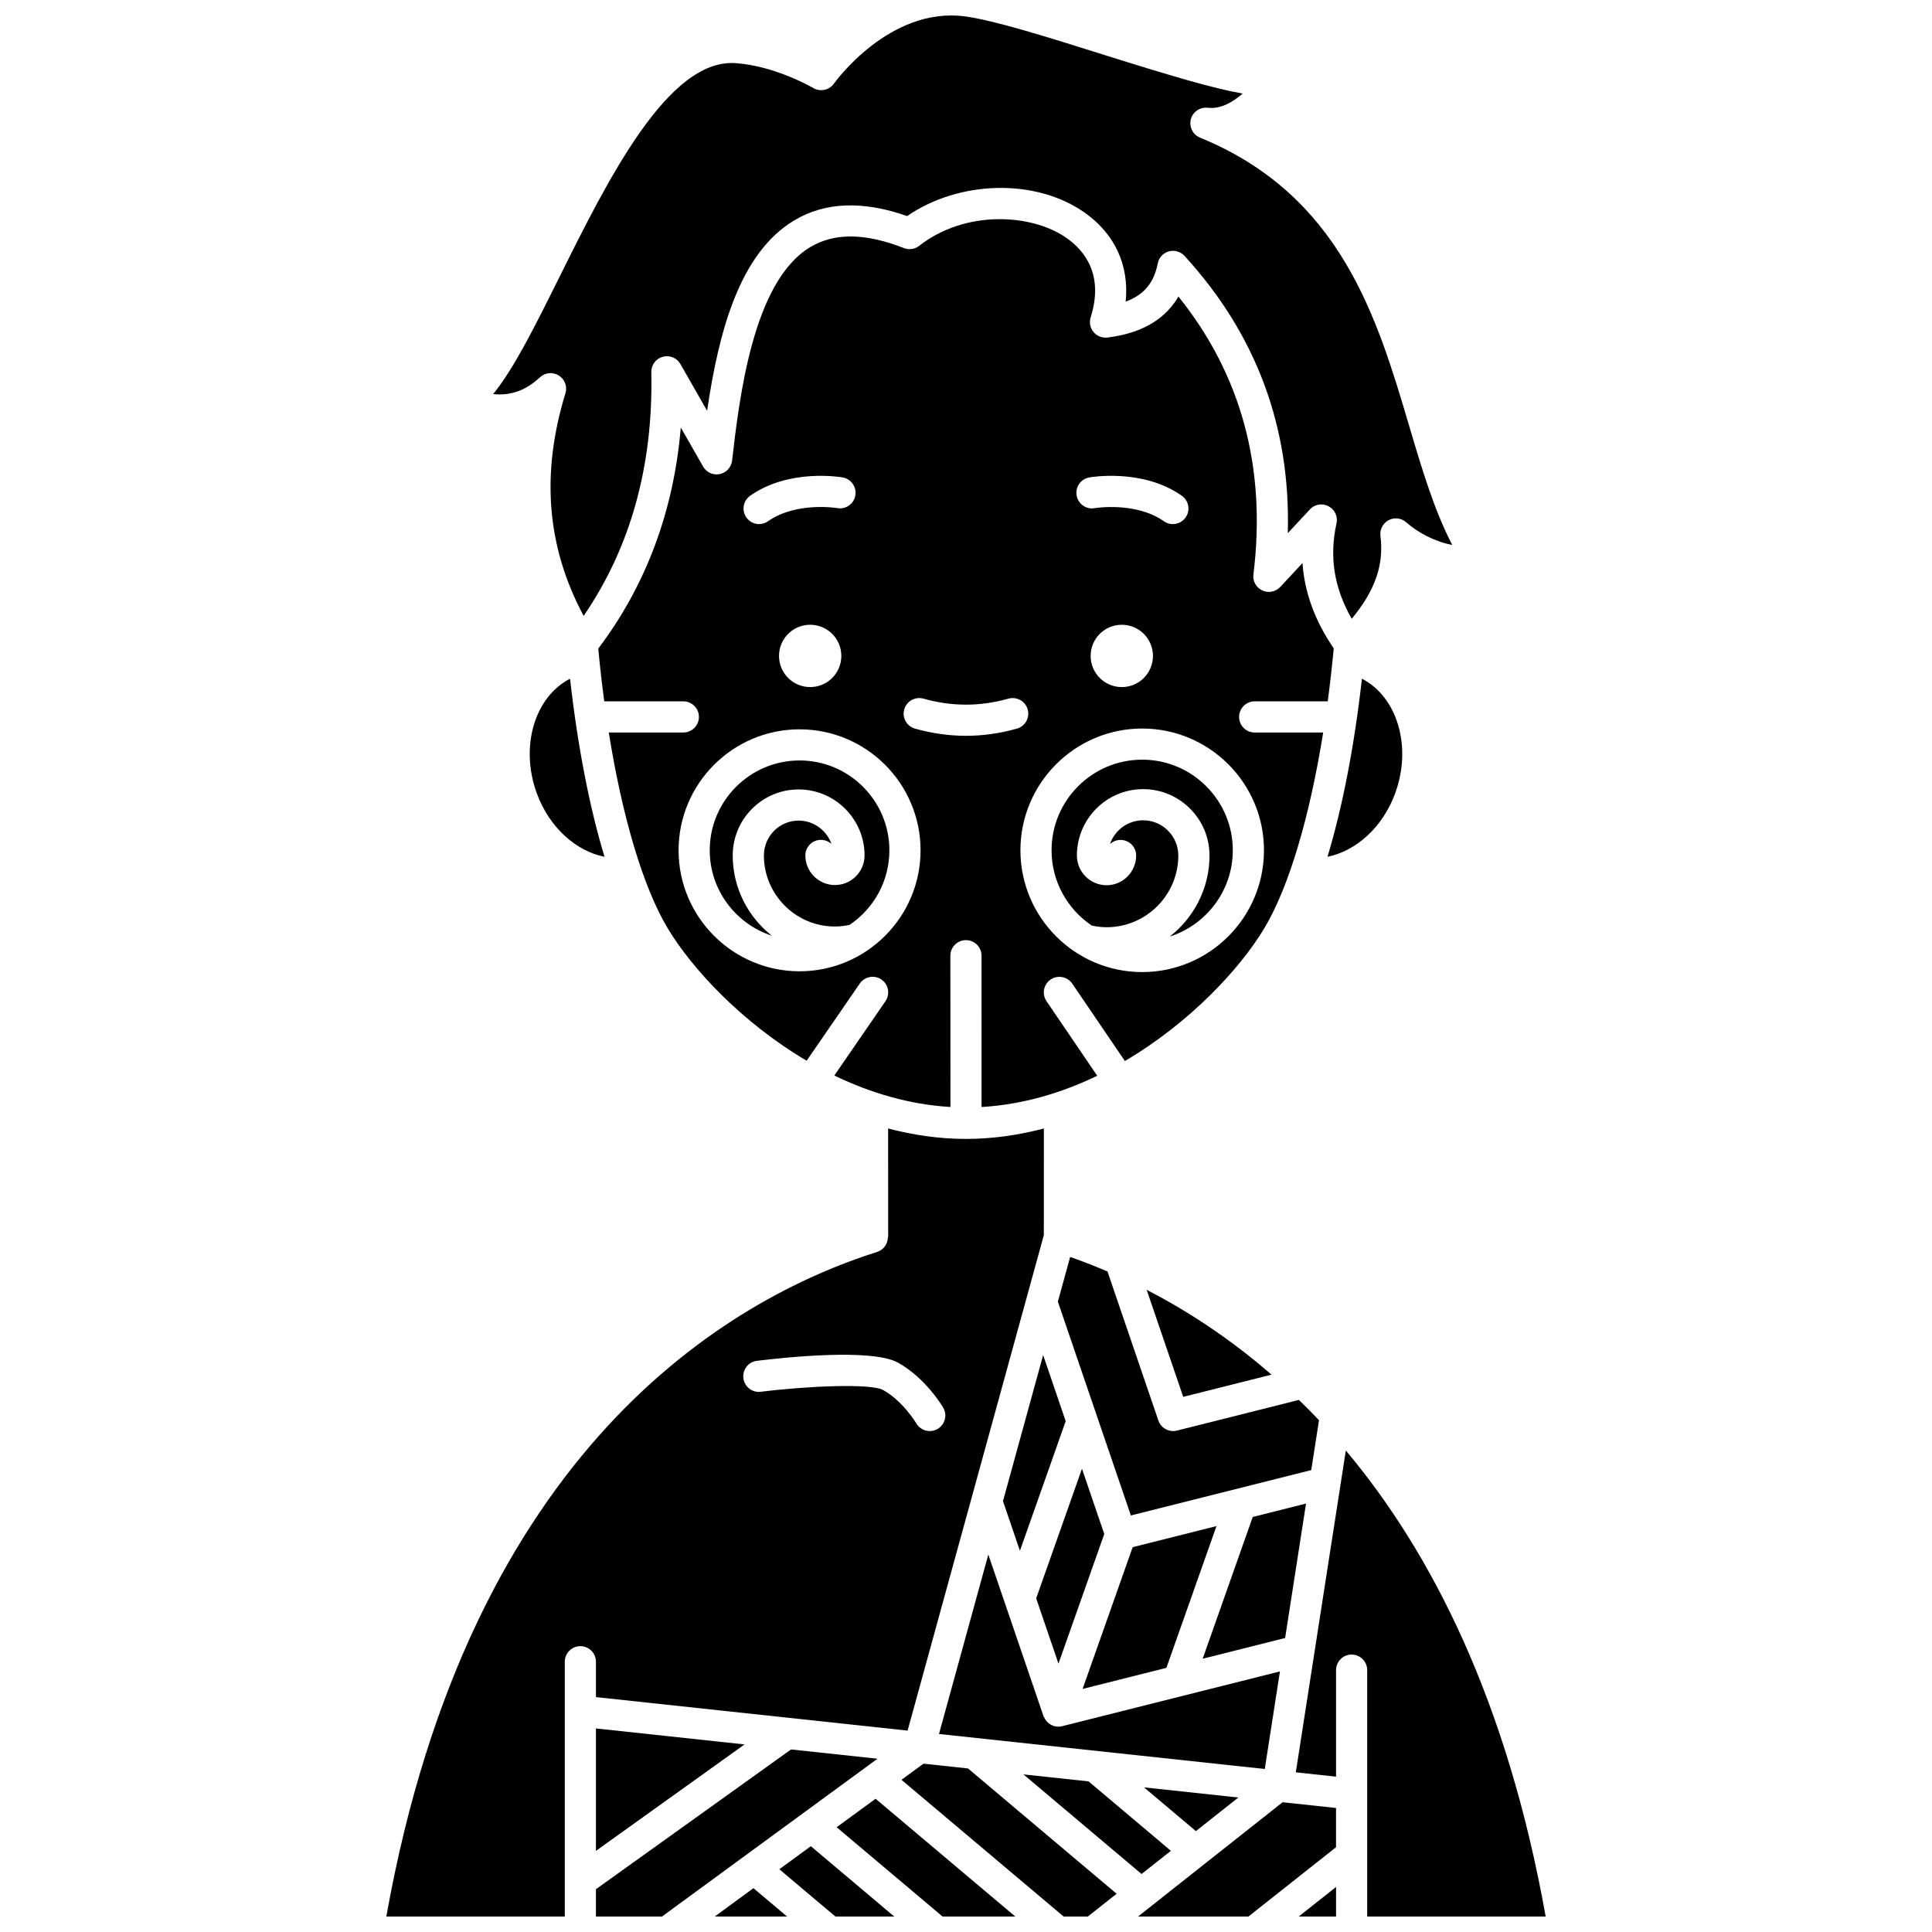 <?xml version="1.0" encoding="UTF-8"?>
<!-- Uploaded to: ICON Repo, www.iconrepo.com, Generator: ICON Repo Mixer Tools -->
<svg width="800px" height="800px" version="1.1" viewBox="144 144 512 512" xmlns="http://www.w3.org/2000/svg">
 <defs>
  <clipPath id="j">
   <path d="m274 148.09h255v159.91h-255z"/>
  </clipPath>
  <clipPath id="h">
   <path d="m333 644h20v7.902h-20z"/>
  </clipPath>
  <clipPath id="g">
   <path d="m382 611h58v40.902h-58z"/>
  </clipPath>
  <clipPath id="f">
   <path d="m365 620h49v31.902h-49z"/>
  </clipPath>
  <clipPath id="e">
   <path d="m488 644h11v7.902h-11z"/>
  </clipPath>
  <clipPath id="d">
   <path d="m445 621h54v30.902h-54z"/>
  </clipPath>
  <clipPath id="c">
   <path d="m350 633h31v18.902h-31z"/>
  </clipPath>
  <clipPath id="b">
   <path d="m301 607h76v44.902h-76z"/>
  </clipPath>
  <clipPath id="a">
   <path d="m487 528h67v123.9h-67z"/>
  </clipPath>
  <clipPath id="i">
   <path d="m246 443h175v208.9h-175z"/>
  </clipPath>
 </defs>
 <path d="m466.38 548.43-22.211 5.586-13.27 37.57 22.211-5.59z"/>
 <path d="m418.6 567.58 5.906 17.297 12.137-34.352-5.91-17.297z"/>
 <path d="m483.2 586.94-57.746 14.523c-0.312 0.078-0.629 0.113-0.938 0.117-0.023 0-0.051 0.012-0.074 0.012-0.031 0-0.07-0.016-0.102-0.016-0.418-0.012-0.824-0.078-1.215-0.211-0.02-0.008-0.039-0.004-0.059-0.008-0.074-0.023-0.121-0.086-0.195-0.117-0.375-0.156-0.719-0.359-1.035-0.621-0.133-0.105-0.238-0.223-0.355-0.344-0.223-0.23-0.41-0.488-0.574-0.777-0.09-0.152-0.176-0.297-0.242-0.461-0.039-0.086-0.098-0.152-0.129-0.242l-14.621-42.816-13.074 47.543 86.336 9.277z"/>
 <path d="m493.55 520.38c-1.762-1.871-3.539-3.656-5.324-5.387l-32.332 8.129c-0.34 0.086-0.676 0.125-1.008 0.125-1.727 0-3.324-1.09-3.906-2.797l-13.484-39.492c-3.426-1.461-6.746-2.754-9.895-3.852l-3.258 11.848 19.348 56.66 47.801-12.023z"/>
 <path d="m490.11 542.46-14.125 3.555-13.266 37.566 21.852-5.496z"/>
 <path d="m409.8 541.82 4.492 13.152 12.129-34.352-5.977-17.512z"/>
 <path d="m415.22 614.23 31.305 26.398 7.777-6.144-21.816-18.398z"/>
 <path d="m446.69 345.32c-13.242 0-24.016 10.773-24.016 24.012 0 8.297 4.227 15.621 10.645 19.938 1.281 0.293 2.566 0.457 3.938 0.457 10.48 0 19.008-8.527 19.008-19.008 0-5.144-4.188-9.332-9.332-9.332-4.07 0-7.535 2.644-8.785 6.312 0.734-0.691 1.727-1.109 2.816-1.109 2.281 0 4.129 1.852 4.129 4.129 0 4.34-3.516 7.875-7.828 7.875-4.34 0-7.875-3.531-7.875-7.875 0-9.699 7.871-17.59 17.551-17.59 9.699 0 17.59 7.891 17.59 17.59 0 8.73-4.137 16.492-10.539 21.484 9.684-3.098 16.715-12.176 16.715-22.871-0.004-13.242-10.777-24.012-24.016-24.012z"/>
 <path d="m355.89 345.53c-13.125 0-23.805 10.68-23.805 23.805 0 10.559 6.918 19.523 16.449 22.629-6.297-4.969-10.355-12.645-10.355-21.262 0-9.641 7.828-17.492 17.445-17.492 9.641 0 17.492 7.844 17.492 17.492 0 4.328-3.523 7.844-7.844 7.844-4.328 0-7.844-3.519-7.844-7.844 0-2.281 1.852-4.129 4.129-4.129 1.074 0 2.051 0.41 2.789 1.082-1.262-3.598-4.695-6.184-8.715-6.184-5.066 0-9.188 4.141-9.188 9.234 0 10.387 8.449 18.832 18.832 18.832 1.344 0 2.637-0.164 3.879-0.441 6.356-4.277 10.543-11.535 10.543-19.758-0.004-13.133-10.68-23.809-23.809-23.809z"/>
 <g clip-path="url(#j)">
  <path d="m292.09 243.51c1.586 0.992 2.309 2.922 1.758 4.711-6.539 21.34-4.973 40.695 4.824 58.988 12.438-18.148 18.465-39.84 17.934-64.594-0.043-1.891 1.207-3.562 3.027-4.066 1.824-0.508 3.754 0.289 4.688 1.934l7.07 12.375c3.106-21.105 8.617-41.754 23.047-50.43 8.148-4.906 18.223-5.297 29.965-1.172 13.773-9.461 33.891-10.035 46.844-1.047 8.195 5.684 12.043 14.105 11.066 23.727 4.844-1.77 7.527-5.023 8.492-10.109 0.289-1.535 1.426-2.773 2.926-3.199 1.496-0.43 3.117 0.027 4.176 1.184 18.996 20.738 28.172 45.414 27.367 73.48l5.863-6.297c0.801-0.859 1.902-1.312 3.023-1.312 0.652 0 1.312 0.156 1.922 0.477 1.648 0.867 2.512 2.734 2.106 4.551-1.961 8.816-0.645 17.129 4.035 25.27 6.266-7.582 8.559-14.348 7.609-21.965-0.215-1.711 0.656-3.371 2.18-4.172 1.52-0.801 3.379-0.57 4.664 0.578 3.055 2.727 7.625 5.144 12.188 5.988-4.797-9.195-8.047-20.164-11.449-31.645-8.469-28.594-18.07-61.004-55.395-76.293-1.91-0.785-2.953-2.863-2.434-4.859 0.52-2.004 2.453-3.289 4.492-3.059 3.328 0.41 6.559-1.418 9.242-3.762-7.473-1.281-18.988-4.672-37.098-10.367-14.219-4.488-28.93-9.117-36.652-10.105-19.992-2.539-34.414 17.621-34.559 17.82-1.242 1.762-3.633 2.269-5.488 1.184-0.098-0.059-10.066-5.879-20.621-6.594-17.852-1.227-33.805 30.848-46.605 56.602-6.551 13.18-12.098 24.344-17.613 31.105 4.676 0.48 8.695-0.984 12.395-4.438 1.371-1.281 3.422-1.484 5.012-0.488z"/>
 </g>
 <path d="m480.96 508.3c-11.23-9.758-22.531-17.051-33.078-22.477l9.684 28.355z"/>
 <path d="m476.51 329.86h19.352c0.609-4.562 1.145-9.246 1.59-14.043-4.961-7.246-7.75-14.805-8.281-22.59l-5.887 6.32c-1.223 1.309-3.152 1.684-4.769 0.93-1.621-0.762-2.574-2.473-2.348-4.25 3.488-28.152-3.191-52.891-19.871-73.637-2.926 5.051-8.48 9.598-18.82 10.863-1.379 0.168-2.777-0.379-3.68-1.461-0.898-1.082-1.184-2.543-0.766-3.883 3.559-11.266-1.566-17.703-6.492-21.117-9.234-6.398-26.75-7.391-38.945 2.156-1.148 0.898-2.688 1.129-4.047 0.598-10.301-4.027-18.434-4.106-24.855-0.238-15.188 9.133-18.758 39.988-20.68 56.562-0.203 1.77-1.523 3.211-3.269 3.566-1.75 0.359-3.531-0.445-4.414-1.996l-5.91-10.344c-1.875 22.211-9.234 41.844-21.871 58.59 0.445 4.773 0.98 9.434 1.586 13.977h20.961c2.281 0 4.129 1.852 4.129 4.129 0 2.281-1.852 4.129-4.129 4.129h-19.758c3.598 22.48 9.121 41.07 15.625 51.902 6.41 10.68 19.648 24.957 36.812 35.082l14.078-20.453c1.293-1.875 3.863-2.356 5.742-1.062 1.879 1.293 2.356 3.863 1.062 5.742l-13.547 19.688c9.438 4.574 19.82 7.695 30.773 8.344l-0.023-40.09c0-2.281 1.848-4.129 4.129-4.129s4.129 1.848 4.129 4.129l0.008 40.098c10.91-0.645 21.25-3.742 30.656-8.281l-13.441-19.766c-1.285-1.887-0.793-4.457 1.09-5.734 1.887-1.285 4.457-0.789 5.734 1.09l13.945 20.5c17.219-10.129 30.512-24.449 36.93-35.152 6.504-10.836 12.023-29.43 15.621-51.902h-18.152c-2.281 0-4.129-1.852-4.129-4.129 0-2.281 1.852-4.137 4.133-4.137zm-43.84-59.336c0.574-0.102 14.227-2.406 24.527 4.859 1.863 1.312 2.312 3.891 0.996 5.758-0.805 1.141-2.082 1.75-3.379 1.75-0.82 0-1.652-0.242-2.375-0.754-7.461-5.258-18.238-3.492-18.352-3.473-2.262 0.395-4.375-1.117-4.769-3.367-0.387-2.242 1.109-4.375 3.352-4.773zm16.875 47.301c0 4.562-3.695 8.258-8.258 8.258s-8.258-3.695-8.258-8.258 3.695-8.258 8.258-8.258 8.258 3.699 8.258 8.258zm-106.75-42.441c10.301-7.262 23.949-4.965 24.527-4.859 2.246 0.395 3.746 2.535 3.352 4.781-0.395 2.242-2.516 3.738-4.773 3.352-0.113-0.02-10.895-1.781-18.352 3.473-0.723 0.512-1.551 0.754-2.375 0.754-1.297 0-2.578-0.605-3.379-1.75-1.305-1.859-0.859-4.438 1-5.75zm24.168 42.441c0 4.562-3.695 8.258-8.258 8.258s-8.258-3.695-8.258-8.258 3.695-8.258 8.258-8.258 8.258 3.699 8.258 8.258zm-11.07 83.578c-17.676 0-32.062-14.383-32.062-32.062 0-17.68 14.383-32.062 32.062-32.062 17.68 0 32.062 14.383 32.062 32.062 0.004 17.68-14.383 32.062-32.062 32.062zm44.098-62.406c-4.484 0-9.031-0.645-13.512-1.906-2.195-0.621-3.473-2.902-2.848-5.094 0.625-2.191 2.918-3.457 5.094-2.848 7.5 2.121 15.027 2.121 22.527 0 2.199-0.602 4.477 0.66 5.094 2.848 0.621 2.191-0.656 4.477-2.848 5.094-4.477 1.266-9.023 1.906-13.508 1.906zm78.977 30.344c0 17.797-14.477 32.27-32.27 32.27-17.793 0-32.273-14.477-32.273-32.27 0-17.793 14.477-32.27 32.273-32.27s32.27 14.473 32.27 32.27z"/>
 <path d="m472.18 620.36-25.004-2.688 13.746 11.59z"/>
 <g clip-path="url(#h)">
  <path d="m333.41 651.9h19.172l-8.91-7.516z"/>
 </g>
 <g clip-path="url(#g)">
  <path d="m388.74 611.39-5.844 4.277 42.984 36.238h6.394l7.641-6.039-39.379-33.207z"/>
 </g>
 <path d="m286.28 354.3c3.285 8.934 10.34 15.258 17.922 16.758-3.981-13.156-7.113-29.273-9.133-47.195-9.371 4.82-13.359 18-8.789 30.438z"/>
 <g clip-path="url(#f)">
  <path d="m365.72 628.24 28.074 23.664h19.273l-37.031-31.215z"/>
 </g>
 <g clip-path="url(#e)">
  <path d="m498.07 651.9v-7.836l-9.902 7.836z"/>
 </g>
 <g clip-path="url(#d)">
  <path d="m445.59 651.9h29.258l23.215-18.367v-10.398l-14.164-1.52z"/>
 </g>
 <g clip-path="url(#c)">
  <path d="m350.53 639.37 14.867 12.535h15.594l-22.113-18.645z"/>
 </g>
 <g clip-path="url(#b)">
  <path d="m353.64 607.62-51.715 37.043v7.242h17.5l57.121-41.824z"/>
 </g>
 <g clip-path="url(#a)">
  <path d="m553.62 651.9c-10.242-57.32-30.367-96.605-52.961-123.5l-1.426 9.156v0.008l-6.914 44.48v0.004l-4.918 31.637 10.664 1.148v-28.227c0-2.281 1.852-4.129 4.129-4.129 2.281 0 4.129 1.852 4.129 4.129v65.293z"/>
 </g>
 <g clip-path="url(#i)">
  <path d="m301.93 593.75 82.594 8.879 36.102-131.3 0.016-28.27c-6.633 1.738-13.531 2.766-20.641 2.766s-14.012-1.027-20.641-2.766l0.016 28.742h-0.074c0.004 1.754-1.059 3.391-2.82 3.953-39.297 12.48-107.93 52-130.1 176.15h47.293v-67.523c0-2.281 1.852-4.129 4.129-4.129 2.281 0 4.129 1.852 4.129 4.129zm42.664-89.121c6.996-0.859 30.363-3.379 37.375 0.484 7.305 4.019 11.793 11.598 11.984 11.922 1.152 1.969 0.492 4.496-1.477 5.648-0.656 0.383-1.375 0.566-2.082 0.566-1.422 0-2.801-0.73-3.566-2.043-0.027-0.051-3.566-5.953-8.836-8.855-3.121-1.715-19.262-1.137-32.383 0.484-2.234 0.285-4.324-1.328-4.606-3.594-0.277-2.277 1.332-4.336 3.59-4.613z"/>
 </g>
 <path d="m301.93 634.5 39.383-28.211-39.383-4.234z"/>
 <path d="m513.71 354.3c4.57-12.434 0.586-25.613-8.785-30.438-2.019 17.922-5.148 34.027-9.129 47.188 7.57-1.504 14.625-7.812 17.914-16.75z"/>
</svg>